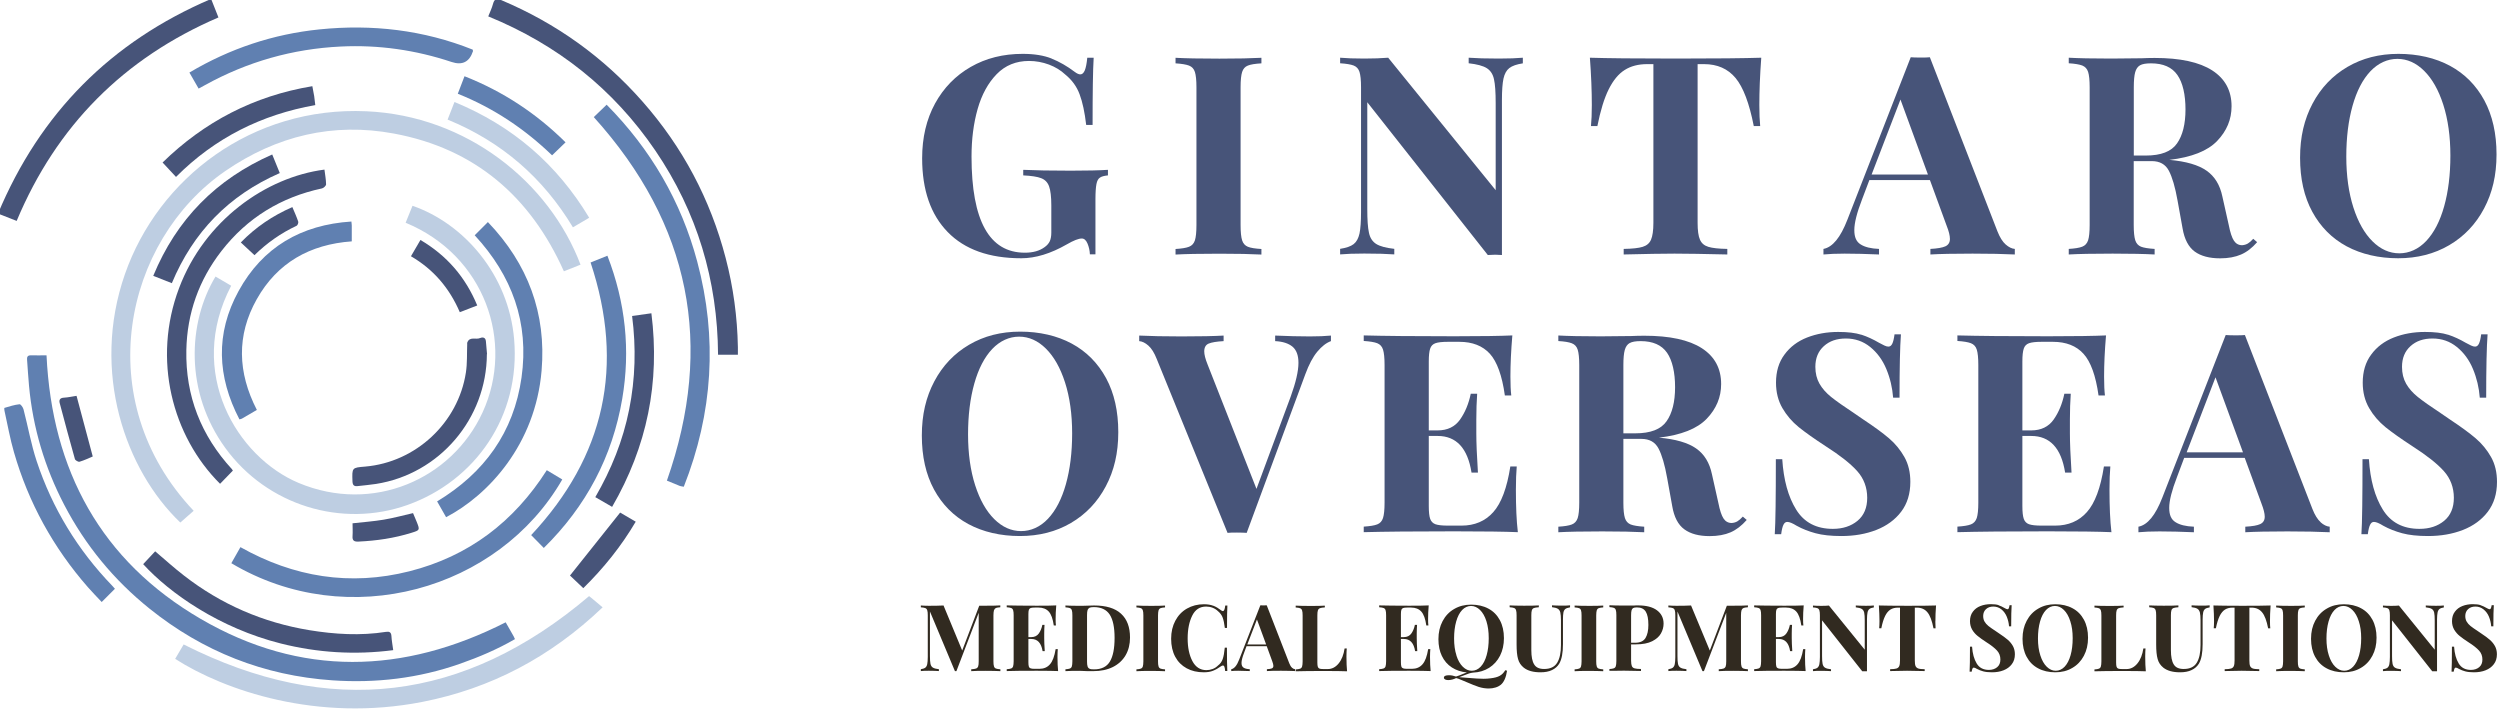 <?xml version="1.0" encoding="UTF-8"?>
<svg xmlns="http://www.w3.org/2000/svg" width="324" height="92" viewBox="0 0 324 92" fill="none">
  <g clip-path="url(#clip0_74_97)">
    <mask id="mask0_74_97" style="mask-type:luminance" maskUnits="userSpaceOnUse" x="-25" y="-24" width="372" height="139">
      <path d="M346.46 -24H-25V114.67H346.46V-24Z" fill="white"></path>
    </mask>
    <g mask="url(#mask0_74_97)">
      <path d="M136.28 7.59C137.3 8 138.3 8.57 139.29 9.32C139.58 9.54 139.82 9.64 140.01 9.64C140.25 9.64 140.44 9.47 140.59 9.12C140.73 8.77 140.84 8.23 140.91 7.48H141.74C141.64 9.11 141.6 12.02 141.6 16.19H140.77C140.58 14.56 140.3 13.24 139.92 12.23C139.55 11.22 138.93 10.37 138.07 9.67C137.49 9.12 136.79 8.69 135.95 8.37C135.11 8.06 134.25 7.9 133.36 7.9C131.68 7.9 130.28 8.47 129.17 9.61C128.06 10.75 127.23 12.26 126.7 14.13C126.17 16 125.91 18.05 125.91 20.29C125.91 28.59 128.21 32.75 132.82 32.75C133.88 32.75 134.73 32.51 135.38 32.03C135.69 31.81 135.91 31.56 136.05 31.27C136.18 30.98 136.25 30.61 136.25 30.15V26.62C136.25 25.49 136.15 24.67 135.96 24.15C135.77 23.63 135.43 23.28 134.93 23.09C134.44 22.9 133.66 22.78 132.61 22.73V22.01C134.1 22.08 136.15 22.12 138.77 22.12C140.91 22.12 142.51 22.08 143.59 22.01V22.73C143.11 22.78 142.76 22.87 142.55 23.02C142.33 23.16 142.18 23.44 142.1 23.85C142.02 24.26 141.97 24.92 141.97 25.83V32.96H141.25C141.23 32.46 141.12 31.99 140.94 31.56C140.76 31.13 140.51 30.91 140.2 30.91C139.79 30.91 139.14 31.16 138.26 31.67C136.17 32.87 134.2 33.47 132.36 33.47C128.21 33.47 125.03 32.34 122.82 30.07C120.61 27.8 119.51 24.62 119.51 20.51C119.51 17.82 120.07 15.46 121.18 13.42C122.3 11.38 123.84 9.8 125.81 8.67C127.78 7.54 130.02 6.98 132.54 6.98C134.03 6.98 135.28 7.18 136.3 7.59" fill="#475479"></path>
      <path d="M163.48 8.21C162.66 8.26 162.08 8.35 161.72 8.5C161.36 8.64 161.11 8.92 160.98 9.33C160.85 9.74 160.78 10.4 160.78 11.31V29.17C160.78 30.08 160.85 30.74 160.98 31.15C161.11 31.56 161.36 31.83 161.72 31.98C162.08 32.13 162.67 32.22 163.48 32.27V32.99C162.18 32.92 160.37 32.88 158.04 32.88C155.47 32.88 153.58 32.92 152.35 32.99V32.27C153.14 32.22 153.72 32.13 154.1 31.98C154.48 31.83 154.72 31.56 154.86 31.15C154.99 30.74 155.06 30.08 155.06 29.17V11.31C155.06 10.4 154.99 9.74 154.86 9.33C154.73 8.92 154.48 8.65 154.1 8.5C153.73 8.36 153.15 8.26 152.35 8.21V7.49C153.58 7.56 155.47 7.6 158.04 7.6C160.37 7.6 162.18 7.56 163.48 7.49V8.21Z" fill="#475479"></path>
      <path d="M197.36 8.21C196.57 8.33 195.99 8.53 195.61 8.82C195.24 9.11 194.99 9.56 194.85 10.19C194.72 10.81 194.65 11.74 194.65 12.96V33.05L193.79 33.01L192.82 33.05L177.2 13.25V27.07C177.2 28.49 177.27 29.52 177.42 30.18C177.56 30.84 177.88 31.32 178.36 31.62C178.84 31.92 179.62 32.13 180.7 32.25V32.97C179.76 32.9 178.47 32.86 176.81 32.86C175.49 32.86 174.45 32.9 173.68 32.97V32.25C174.47 32.13 175.05 31.93 175.43 31.64C175.8 31.35 176.05 30.9 176.19 30.27C176.32 29.65 176.39 28.72 176.39 27.5V11.3C176.39 10.39 176.32 9.73 176.19 9.32C176.06 8.91 175.81 8.64 175.43 8.49C175.06 8.35 174.48 8.25 173.68 8.2V7.48C174.45 7.55 175.49 7.59 176.81 7.59C178.01 7.59 179.04 7.55 179.91 7.48L193.84 24.65V13.38C193.84 11.96 193.77 10.93 193.62 10.27C193.48 9.61 193.16 9.13 192.68 8.83C192.2 8.53 191.42 8.32 190.34 8.2V7.48C191.28 7.55 192.57 7.59 194.23 7.59C195.57 7.59 196.62 7.55 197.36 7.48V8.2V8.21Z" fill="#475479"></path>
      <path d="M228.01 13.6C228.01 14.73 228.05 15.64 228.12 16.34H227.29C226.71 13.39 225.93 11.31 224.93 10.11C223.93 8.91 222.57 8.31 220.84 8.31H220.01V28.87C220.01 29.88 220.11 30.61 220.32 31.07C220.52 31.53 220.88 31.83 221.4 31.99C221.91 32.15 222.74 32.24 223.86 32.26V32.98C220.84 32.91 218.56 32.87 217.02 32.87C215.48 32.87 213.31 32.91 210.43 32.98V32.26C211.56 32.24 212.38 32.15 212.89 31.99C213.41 31.83 213.77 31.53 213.97 31.07C214.17 30.61 214.28 29.88 214.28 28.87V8.31H213.49C212.34 8.31 211.36 8.56 210.56 9.07C209.76 9.57 209.07 10.41 208.49 11.57C207.91 12.73 207.42 14.32 207.02 16.34H206.19C206.26 15.65 206.3 14.73 206.3 13.6C206.3 11.8 206.22 9.76 206.05 7.48C208.23 7.55 211.94 7.59 217.17 7.59C222.4 7.59 226.1 7.55 228.26 7.48C228.09 9.76 228.01 11.8 228.01 13.6Z" fill="#475479"></path>
      <path d="M259.93 31.68C260.34 32.04 260.73 32.23 261.12 32.26V32.98C259.68 32.91 257.86 32.87 255.65 32.87C253.2 32.87 251.38 32.91 250.18 32.98V32.26C251.09 32.21 251.74 32.1 252.13 31.92C252.51 31.74 252.71 31.42 252.71 30.97C252.71 30.54 252.57 29.96 252.28 29.24L250.12 23.34H242.27L241.33 25.82C240.66 27.55 240.32 28.88 240.32 29.82C240.32 30.76 240.59 31.33 241.13 31.67C241.67 32.02 242.47 32.22 243.52 32.26V32.98C241.89 32.91 240.4 32.87 239.06 32.87C237.96 32.87 237.05 32.91 236.32 32.98V32.26C237.5 32.04 238.53 30.78 239.42 28.48L247.63 7.42C247.89 7.44 248.31 7.46 248.89 7.46C249.47 7.46 249.87 7.45 250.11 7.42L258.86 29.96C259.17 30.75 259.53 31.33 259.94 31.69M249.86 22.62L246.3 12.9L242.56 22.62H249.87H249.86Z" fill="#475479"></path>
      <path d="M292.52 31.39C291.87 32.13 291.18 32.67 290.43 32.99C289.69 33.31 288.79 33.48 287.73 33.48C286.34 33.48 285.24 33.19 284.43 32.6C283.63 32.01 283.1 31.01 282.86 29.59L282.21 25.99C281.9 24.24 281.52 22.95 281.08 22.12C280.64 21.29 279.9 20.88 278.87 20.88H276.53V29.16C276.53 30.07 276.6 30.73 276.73 31.14C276.86 31.55 277.11 31.82 277.47 31.97C277.83 32.11 278.42 32.21 279.24 32.26V32.98C277.94 32.91 276.13 32.87 273.8 32.87C271.23 32.87 269.34 32.91 268.11 32.98V32.26C268.9 32.21 269.48 32.12 269.86 31.97C270.23 31.83 270.48 31.55 270.62 31.14C270.75 30.73 270.82 30.07 270.82 29.16V11.3C270.82 10.39 270.75 9.73 270.62 9.32C270.49 8.91 270.23 8.64 269.86 8.49C269.49 8.35 268.91 8.25 268.11 8.2V7.48C269.33 7.55 271.16 7.59 273.58 7.59L277.58 7.55C278.06 7.53 278.61 7.51 279.24 7.51C282.55 7.51 285.04 8.05 286.71 9.13C288.38 10.21 289.21 11.76 289.21 13.77C289.21 15.48 288.59 16.97 287.34 18.27C286.09 19.57 284.03 20.38 281.15 20.72C283.31 20.91 284.92 21.38 285.97 22.12C287.03 22.86 287.71 23.98 288.02 25.47L288.85 29.18C289.04 30.14 289.26 30.81 289.52 31.2C289.77 31.58 290.13 31.78 290.58 31.78C290.87 31.76 291.11 31.68 291.32 31.56C291.52 31.44 291.76 31.24 292.02 30.95L292.52 31.38V31.39ZM277.35 8.46C277.05 8.63 276.84 8.93 276.72 9.36C276.6 9.79 276.54 10.44 276.54 11.3V20.16H278.09C280.06 20.16 281.41 19.64 282.14 18.59C282.87 17.55 283.24 16.08 283.24 14.18C283.24 12.28 282.89 10.72 282.19 9.72C281.49 8.71 280.35 8.21 278.77 8.21C278.12 8.21 277.65 8.29 277.35 8.46Z" fill="#475479"></path>
      <path d="M317.52 8.53C319.43 9.56 320.91 11.06 321.97 13.01C323.02 14.97 323.55 17.3 323.55 20.01C323.55 22.72 323.01 24.99 321.93 27.03C320.85 29.07 319.34 30.65 317.41 31.78C315.48 32.91 313.27 33.47 310.8 33.47C308.33 33.47 306.03 32.95 304.12 31.92C302.21 30.89 300.73 29.39 299.67 27.44C298.61 25.49 298.09 23.15 298.09 20.44C298.09 17.73 298.63 15.46 299.71 13.42C300.79 11.38 302.3 9.8 304.23 8.67C306.16 7.54 308.36 6.98 310.84 6.98C313.32 6.98 315.61 7.5 317.52 8.53ZM307.21 9.23C306.2 10.3 305.43 11.79 304.89 13.71C304.35 15.63 304.08 17.83 304.08 20.3C304.08 22.77 304.39 24.99 305 26.89C305.61 28.79 306.44 30.25 307.48 31.28C308.52 32.31 309.68 32.83 310.95 32.83C312.22 32.83 313.43 32.3 314.44 31.23C315.45 30.16 316.22 28.67 316.76 26.75C317.3 24.83 317.57 22.63 317.57 20.16C317.57 17.69 317.26 15.47 316.65 13.57C316.04 11.67 315.21 10.21 314.17 9.18C313.13 8.15 311.97 7.63 310.7 7.63C309.43 7.63 308.22 8.17 307.21 9.23Z" fill="#475479"></path>
      <path d="M138.9 44.53C140.81 45.56 142.29 47.06 143.35 49.01C144.41 50.97 144.93 53.3 144.93 56.01C144.93 58.72 144.39 60.99 143.31 63.03C142.23 65.07 140.72 66.65 138.79 67.78C136.86 68.91 134.66 69.47 132.18 69.47C129.7 69.47 127.41 68.95 125.5 67.92C123.59 66.89 122.11 65.39 121.05 63.44C119.99 61.48 119.47 59.15 119.47 56.44C119.47 53.73 120.01 51.46 121.09 49.42C122.17 47.38 123.68 45.8 125.61 44.67C127.54 43.54 129.74 42.98 132.22 42.98C134.7 42.98 136.99 43.5 138.9 44.53ZM128.59 45.23C127.58 46.3 126.81 47.79 126.27 49.71C125.73 51.63 125.46 53.83 125.46 56.3C125.46 58.77 125.77 60.99 126.38 62.89C126.99 64.79 127.82 66.25 128.86 67.28C129.9 68.31 131.06 68.83 132.33 68.83C133.6 68.83 134.81 68.3 135.82 67.23C136.83 66.16 137.6 64.67 138.14 62.75C138.68 60.83 138.95 58.63 138.95 56.16C138.95 53.69 138.64 51.47 138.03 49.57C137.42 47.67 136.59 46.21 135.55 45.18C134.51 44.15 133.35 43.63 132.08 43.63C130.81 43.63 129.6 44.17 128.59 45.23Z" fill="#475479"></path>
      <path d="M172.49 43.49V44.21C171.89 44.43 171.3 44.88 170.72 45.58C170.14 46.28 169.63 47.25 169.17 48.5L161.57 69.06C161.31 69.04 160.89 69.02 160.31 69.02C159.73 69.02 159.35 69.03 159.09 69.06L149.91 46.52C149.6 45.73 149.24 45.15 148.83 44.79C148.42 44.43 148.03 44.24 147.64 44.21V43.49C149.08 43.56 150.9 43.6 153.11 43.6C155.58 43.6 157.41 43.56 158.58 43.49V44.21C157.67 44.26 157.02 44.37 156.64 44.53C156.26 44.69 156.07 45.03 156.07 45.54C156.07 45.95 156.21 46.51 156.5 47.23L162.84 63.36L167.27 51.41C167.94 49.56 168.28 48.1 168.28 47.02C168.28 46.06 168.02 45.36 167.51 44.93C166.99 44.5 166.24 44.26 165.26 44.21V43.49C166.89 43.56 168.39 43.6 169.76 43.6C170.86 43.6 171.77 43.56 172.5 43.49" fill="#475479"></path>
      <path d="M196.72 68.97C195.09 68.9 192.34 68.86 188.48 68.86C183.25 68.86 179.34 68.9 176.74 68.97V68.25C177.53 68.2 178.11 68.11 178.49 67.96C178.86 67.82 179.11 67.54 179.24 67.13C179.37 66.72 179.44 66.06 179.44 65.15V47.29C179.44 46.38 179.37 45.72 179.24 45.31C179.11 44.9 178.86 44.63 178.49 44.48C178.12 44.34 177.54 44.24 176.74 44.19V43.47C179.33 43.54 183.24 43.58 188.48 43.58C192.01 43.58 194.52 43.54 196 43.47C195.83 45.46 195.75 47.24 195.75 48.8C195.75 49.86 195.79 50.67 195.86 51.25H195.03C194.67 48.68 194.02 46.88 193.09 45.85C192.15 44.82 190.83 44.3 189.13 44.3H187.65C186.91 44.3 186.37 44.36 186.03 44.48C185.69 44.6 185.46 44.84 185.35 45.18C185.23 45.53 185.17 46.09 185.17 46.85V55.78H186.32C187.59 55.78 188.56 55.31 189.22 54.38C189.88 53.44 190.34 52.33 190.61 51.03H191.44C191.37 52.04 191.33 53.17 191.33 54.41V56.14C191.33 57.36 191.4 59.07 191.54 61.25H190.71C190.21 58.08 188.74 56.5 186.32 56.5H185.17V65.57C185.17 66.34 185.23 66.9 185.35 67.24C185.47 67.58 185.7 67.82 186.03 67.94C186.37 68.06 186.91 68.12 187.65 68.12H189.41C191.11 68.12 192.49 67.54 193.53 66.37C194.57 65.21 195.31 63.23 195.74 60.45H196.57C196.5 61.24 196.46 62.25 196.46 63.47C196.46 65.68 196.54 67.5 196.71 68.94" fill="#475479"></path>
      <path d="M226.37 67.39C225.72 68.13 225.02 68.67 224.28 68.99C223.54 69.31 222.63 69.48 221.58 69.48C220.19 69.48 219.09 69.19 218.29 68.6C217.48 68.01 216.96 67.01 216.72 65.59L216.07 61.99C215.76 60.24 215.38 58.95 214.94 58.12C214.5 57.29 213.76 56.88 212.73 56.88H210.39V65.16C210.39 66.07 210.46 66.73 210.59 67.14C210.72 67.55 210.97 67.82 211.33 67.97C211.69 68.11 212.28 68.21 213.09 68.26V68.98C211.79 68.91 209.98 68.87 207.65 68.87C205.08 68.87 203.19 68.91 201.96 68.98V68.26C202.75 68.21 203.33 68.12 203.71 67.97C204.08 67.83 204.33 67.55 204.47 67.14C204.6 66.73 204.67 66.07 204.67 65.16V47.3C204.67 46.39 204.6 45.73 204.47 45.32C204.34 44.91 204.09 44.64 203.71 44.49C203.33 44.34 202.76 44.25 201.96 44.2V43.48C203.18 43.55 205.01 43.59 207.43 43.59L211.43 43.55C211.91 43.53 212.46 43.51 213.09 43.51C216.4 43.51 218.89 44.05 220.56 45.13C222.23 46.21 223.06 47.76 223.06 49.77C223.06 51.47 222.44 52.97 221.19 54.27C219.94 55.57 217.88 56.38 215 56.72C217.16 56.91 218.77 57.38 219.82 58.12C220.88 58.86 221.56 59.98 221.87 61.47L222.7 65.18C222.89 66.14 223.11 66.81 223.37 67.2C223.62 67.58 223.97 67.78 224.43 67.78C224.72 67.76 224.97 67.68 225.17 67.56C225.37 67.44 225.61 67.24 225.87 66.95L226.37 67.38V67.39ZM211.2 44.46C210.9 44.63 210.69 44.93 210.57 45.36C210.45 45.79 210.39 46.44 210.39 47.3V56.16H211.94C213.91 56.16 215.26 55.64 215.99 54.59C216.72 53.55 217.09 52.08 217.09 50.18C217.09 48.28 216.74 46.72 216.05 45.72C215.35 44.71 214.21 44.21 212.63 44.21C211.98 44.21 211.51 44.29 211.21 44.46" fill="#475479"></path>
      <path d="M241.25 43.38C241.99 43.62 242.75 43.97 243.52 44.42C243.78 44.56 244.02 44.68 244.22 44.78C244.42 44.88 244.6 44.92 244.74 44.92C244.96 44.92 245.12 44.79 245.24 44.54C245.36 44.29 245.46 43.89 245.53 43.33H246.36C246.24 44.94 246.18 47.68 246.18 51.54H245.35C245.25 50.24 244.96 49.01 244.47 47.83C243.98 46.65 243.28 45.7 242.38 44.97C241.48 44.24 240.43 43.87 239.23 43.87C238.03 43.87 237.1 44.2 236.37 44.86C235.64 45.52 235.27 46.41 235.27 47.54C235.27 48.38 235.45 49.11 235.81 49.74C236.17 50.36 236.67 50.93 237.32 51.45C237.97 51.97 238.96 52.67 240.31 53.56L241.46 54.35C242.88 55.29 243.99 56.1 244.81 56.8C245.63 57.5 246.29 58.31 246.81 59.23C247.33 60.15 247.58 61.23 247.58 62.45C247.58 63.99 247.18 65.28 246.39 66.32C245.6 67.36 244.52 68.15 243.17 68.68C241.81 69.21 240.31 69.47 238.65 69.47C237.3 69.47 236.19 69.35 235.3 69.11C234.41 68.87 233.59 68.55 232.85 68.14C232.32 67.81 231.91 67.64 231.63 67.64C231.41 67.64 231.25 67.77 231.13 68.02C231.01 68.27 230.91 68.67 230.84 69.23H230.01C230.11 67.72 230.15 64.48 230.15 59.51H230.98C231.15 62.2 231.75 64.38 232.78 66.04C233.81 67.71 235.4 68.54 237.53 68.54C238.83 68.54 239.89 68.19 240.73 67.5C241.57 66.8 241.99 65.81 241.99 64.51C241.99 63.21 241.56 62.01 240.69 61.05C239.83 60.09 238.46 59.01 236.58 57.81C235.14 56.87 233.99 56.06 233.12 55.36C232.26 54.66 231.55 53.84 231 52.89C230.45 51.94 230.17 50.84 230.17 49.6C230.17 48.16 230.53 46.94 231.27 45.95C232 44.95 232.98 44.22 234.2 43.74C235.43 43.26 236.77 43.02 238.23 43.02C239.48 43.02 240.47 43.14 241.22 43.38" fill="#475479"></path>
      <path d="M273.66 68.97C272.03 68.9 269.28 68.86 265.42 68.86C260.19 68.86 256.28 68.9 253.68 68.97V68.25C254.47 68.2 255.05 68.11 255.43 67.96C255.8 67.82 256.05 67.54 256.19 67.13C256.32 66.72 256.39 66.06 256.39 65.15V47.29C256.39 46.38 256.32 45.72 256.19 45.31C256.06 44.9 255.81 44.63 255.43 44.48C255.06 44.34 254.48 44.24 253.68 44.19V43.47C256.27 43.54 260.18 43.58 265.42 43.58C268.95 43.58 271.46 43.54 272.94 43.47C272.77 45.46 272.69 47.24 272.69 48.8C272.69 49.86 272.73 50.67 272.8 51.25H271.97C271.61 48.68 270.96 46.88 270.02 45.85C269.09 44.82 267.76 44.3 266.06 44.3H264.58C263.84 44.3 263.3 44.36 262.96 44.48C262.62 44.6 262.39 44.84 262.28 45.18C262.16 45.53 262.1 46.09 262.1 46.85V55.78H263.25C264.52 55.78 265.49 55.31 266.15 54.38C266.81 53.44 267.27 52.33 267.54 51.03H268.37C268.3 52.04 268.26 53.17 268.26 54.41V56.14C268.26 57.36 268.33 59.07 268.47 61.25H267.64C267.14 58.08 265.67 56.5 263.25 56.5H262.1V65.57C262.1 66.34 262.16 66.9 262.28 67.24C262.4 67.59 262.63 67.82 262.96 67.94C263.3 68.06 263.84 68.12 264.58 68.12H266.34C268.05 68.12 269.42 67.54 270.46 66.37C271.5 65.21 272.24 63.23 272.67 60.45H273.5C273.43 61.24 273.39 62.25 273.39 63.47C273.39 65.68 273.47 67.5 273.64 68.94" fill="#475479"></path>
      <path d="M300.74 67.68C301.15 68.04 301.54 68.23 301.93 68.26V68.98C300.49 68.91 298.67 68.87 296.46 68.87C294.01 68.87 292.19 68.91 290.99 68.98V68.26C291.9 68.21 292.55 68.1 292.93 67.92C293.31 67.74 293.51 67.42 293.51 66.97C293.51 66.54 293.36 65.96 293.08 65.24L290.92 59.34H283.07L282.14 61.82C281.47 63.55 281.13 64.88 281.13 65.82C281.13 66.76 281.4 67.33 281.94 67.67C282.48 68.02 283.28 68.22 284.33 68.26V68.98C282.7 68.91 281.21 68.87 279.87 68.87C278.77 68.87 277.86 68.91 277.14 68.98V68.26C278.32 68.04 279.35 66.78 280.24 64.48L288.45 43.42C288.71 43.44 289.13 43.46 289.71 43.46C290.29 43.46 290.7 43.45 290.94 43.42L299.69 65.96C300 66.75 300.36 67.33 300.77 67.69M290.69 58.62L287.13 48.9L283.39 58.62H290.7H290.69Z" fill="#475479"></path>
      <path d="M317.28 43.38C318.02 43.62 318.78 43.97 319.55 44.42C319.81 44.56 320.05 44.68 320.25 44.78C320.45 44.88 320.63 44.92 320.77 44.92C320.99 44.92 321.15 44.79 321.27 44.54C321.39 44.29 321.49 43.89 321.56 43.33H322.39C322.27 44.94 322.21 47.68 322.21 51.54H321.38C321.28 50.24 320.99 49.01 320.5 47.83C320.01 46.65 319.31 45.7 318.41 44.97C317.51 44.24 316.46 43.87 315.26 43.87C314.06 43.87 313.13 44.2 312.4 44.86C311.67 45.52 311.3 46.41 311.3 47.54C311.3 48.38 311.48 49.11 311.84 49.74C312.2 50.36 312.7 50.93 313.35 51.45C314 51.97 314.99 52.67 316.34 53.56L317.49 54.35C318.91 55.29 320.02 56.1 320.84 56.8C321.66 57.5 322.32 58.31 322.84 59.23C323.36 60.15 323.61 61.23 323.61 62.45C323.61 63.99 323.21 65.28 322.42 66.32C321.63 67.36 320.55 68.15 319.2 68.68C317.84 69.21 316.34 69.47 314.68 69.47C313.33 69.47 312.22 69.35 311.33 69.11C310.44 68.87 309.62 68.55 308.88 68.14C308.35 67.81 307.94 67.64 307.66 67.64C307.44 67.64 307.28 67.77 307.16 68.02C307.04 68.27 306.94 68.67 306.87 69.23H306.04C306.14 67.72 306.18 64.48 306.18 59.51H307.01C307.18 62.2 307.78 64.38 308.81 66.04C309.84 67.71 311.43 68.54 313.56 68.54C314.86 68.54 315.92 68.19 316.76 67.5C317.6 66.8 318.02 65.81 318.02 64.51C318.02 63.21 317.59 62.01 316.72 61.05C315.86 60.09 314.49 59.01 312.62 57.81C311.18 56.87 310.03 56.06 309.16 55.36C308.3 54.66 307.59 53.84 307.04 52.89C306.49 51.94 306.21 50.84 306.21 49.6C306.21 48.16 306.57 46.94 307.31 45.95C308.04 44.95 309.02 44.22 310.24 43.74C311.46 43.26 312.81 43.02 314.27 43.02C315.52 43.02 316.51 43.14 317.26 43.38" fill="#475479"></path>
      <path d="M129.07 78.81C128.95 78.86 128.87 78.95 128.82 79.09C128.78 79.23 128.75 79.45 128.75 79.75V85.7C128.75 86 128.77 86.22 128.82 86.36C128.86 86.5 128.95 86.59 129.07 86.64C129.19 86.69 129.39 86.72 129.65 86.74V86.98C129.21 86.96 128.58 86.94 127.77 86.94C126.91 86.94 126.28 86.95 125.87 86.98V86.74C126.16 86.72 126.37 86.69 126.5 86.64C126.63 86.59 126.72 86.5 126.77 86.36C126.82 86.22 126.84 86 126.84 85.7V79.42L123.95 86.98H123.76L120.52 79.25V85C120.52 85.47 120.54 85.82 120.59 86.04C120.64 86.26 120.74 86.42 120.9 86.52C121.06 86.62 121.32 86.69 121.68 86.73V86.97C121.37 86.95 120.94 86.93 120.38 86.93C119.94 86.93 119.59 86.94 119.34 86.97V86.73C119.6 86.69 119.8 86.62 119.92 86.53C120.04 86.43 120.13 86.28 120.17 86.07C120.21 85.86 120.24 85.55 120.24 85.15V79.75C120.24 79.45 120.22 79.23 120.17 79.09C120.13 78.95 120.04 78.86 119.92 78.81C119.8 78.76 119.6 78.73 119.34 78.71V78.47C119.6 78.49 119.94 78.51 120.38 78.51C121.12 78.51 121.75 78.5 122.28 78.47L124.7 84.31L126.91 78.5H127.76C128.58 78.5 129.2 78.49 129.64 78.46V78.7C129.37 78.72 129.17 78.75 129.05 78.8" fill="#312A20"></path>
      <path d="M137.13 86.97C136.59 86.95 135.67 86.93 134.38 86.93C132.64 86.93 131.33 86.94 130.47 86.97V86.73C130.73 86.71 130.93 86.68 131.05 86.63C131.17 86.58 131.26 86.49 131.3 86.35C131.34 86.21 131.37 85.99 131.37 85.69V79.74C131.37 79.44 131.35 79.22 131.3 79.08C131.26 78.94 131.17 78.85 131.05 78.8C130.93 78.75 130.73 78.72 130.47 78.7V78.46C131.33 78.48 132.64 78.5 134.38 78.5C135.56 78.5 136.39 78.49 136.89 78.46C136.83 79.12 136.81 79.72 136.81 80.24C136.81 80.59 136.82 80.86 136.85 81.06H136.57C136.45 80.2 136.23 79.6 135.92 79.26C135.61 78.92 135.17 78.74 134.6 78.74H134.11C133.86 78.74 133.68 78.76 133.57 78.8C133.46 78.84 133.38 78.92 133.34 79.03C133.3 79.15 133.28 79.33 133.28 79.59V82.57H133.66C134.08 82.57 134.41 82.41 134.63 82.1C134.85 81.79 135 81.42 135.09 80.98H135.37C135.35 81.32 135.33 81.69 135.33 82.11V82.69C135.33 83.1 135.35 83.67 135.4 84.39H135.12C134.95 83.33 134.46 82.81 133.66 82.81H133.28V85.83C133.28 86.09 133.3 86.27 133.34 86.39C133.38 86.51 133.46 86.58 133.57 86.62C133.68 86.66 133.86 86.68 134.11 86.68H134.7C135.27 86.68 135.73 86.49 136.07 86.1C136.42 85.71 136.66 85.05 136.81 84.13H137.09C137.07 84.39 137.05 84.73 137.05 85.14C137.05 85.88 137.08 86.48 137.13 86.96" fill="#312A20"></path>
      <path d="M145.29 79.54C146.07 80.25 146.45 81.28 146.45 82.63C146.45 83.5 146.26 84.26 145.88 84.92C145.5 85.57 144.95 86.08 144.24 86.44C143.52 86.8 142.67 86.98 141.68 86.98H140.94C140.48 86.95 140.14 86.94 139.93 86.94C139.11 86.94 138.49 86.95 138.08 86.98V86.74C138.34 86.72 138.54 86.69 138.66 86.64C138.78 86.59 138.87 86.5 138.91 86.36C138.95 86.22 138.98 86 138.98 85.7V79.75C138.98 79.45 138.96 79.23 138.91 79.09C138.87 78.95 138.78 78.86 138.66 78.81C138.54 78.76 138.34 78.73 138.08 78.71V78.47C138.42 78.49 138.9 78.51 139.53 78.51H140.38C141.04 78.48 141.5 78.47 141.78 78.47C143.34 78.47 144.51 78.82 145.28 79.53M141.21 78.77C141.09 78.83 141 78.93 140.95 79.07C140.9 79.21 140.88 79.43 140.88 79.72V85.72C140.88 86.01 140.9 86.22 140.95 86.37C141 86.52 141.08 86.61 141.21 86.67C141.33 86.73 141.52 86.75 141.78 86.75C142.75 86.75 143.44 86.41 143.84 85.74C144.25 85.06 144.45 84.04 144.45 82.67C144.45 81.3 144.24 80.3 143.82 79.65C143.4 79.01 142.71 78.68 141.76 78.68C141.51 78.68 141.33 78.71 141.2 78.76" fill="#312A20"></path>
      <path d="M150.99 78.72C150.72 78.74 150.52 78.77 150.4 78.82C150.28 78.87 150.2 78.96 150.15 79.1C150.11 79.24 150.08 79.46 150.08 79.76V85.71C150.08 86.01 150.1 86.23 150.15 86.37C150.19 86.51 150.28 86.6 150.4 86.65C150.52 86.7 150.72 86.73 150.99 86.75V86.99C150.56 86.97 149.95 86.95 149.18 86.95C148.32 86.95 147.69 86.96 147.28 86.99V86.75C147.54 86.73 147.74 86.7 147.86 86.65C147.98 86.6 148.07 86.51 148.11 86.37C148.15 86.23 148.18 86.01 148.18 85.71V79.76C148.18 79.46 148.16 79.24 148.11 79.1C148.06 78.96 147.98 78.87 147.86 78.82C147.74 78.77 147.54 78.74 147.28 78.72V78.48C147.69 78.5 148.32 78.52 149.18 78.52C149.96 78.52 150.56 78.51 150.99 78.48V78.72Z" fill="#312A20"></path>
      <path d="M157.27 78.51C157.61 78.65 157.93 78.84 158.25 79.09C158.34 79.16 158.41 79.2 158.48 79.2C158.64 79.2 158.74 78.96 158.79 78.48H159.07C159.04 79.02 159.02 79.99 159.02 81.38H158.74C158.67 80.79 158.57 80.34 158.45 80.02C158.33 79.71 158.13 79.44 157.84 79.2C157.64 79.01 157.41 78.86 157.14 78.76C156.88 78.66 156.6 78.61 156.31 78.61C155.5 78.61 154.9 79 154.51 79.79C154.12 80.58 153.92 81.56 153.92 82.74C153.92 83.92 154.12 84.88 154.53 85.67C154.94 86.45 155.55 86.85 156.35 86.85C156.62 86.85 156.89 86.8 157.16 86.7C157.43 86.6 157.65 86.45 157.84 86.26C158.14 86.04 158.34 85.76 158.46 85.42C158.58 85.08 158.67 84.59 158.73 83.94H159.01C159.01 85.39 159.03 86.4 159.06 86.96H158.78C158.76 86.7 158.72 86.52 158.68 86.41C158.64 86.3 158.57 86.25 158.49 86.25C158.43 86.25 158.34 86.28 158.24 86.35C157.88 86.61 157.54 86.8 157.21 86.93C156.88 87.06 156.49 87.13 156.02 87.13C155.17 87.13 154.43 86.96 153.79 86.61C153.15 86.26 152.66 85.77 152.31 85.12C151.96 84.47 151.78 83.69 151.78 82.79C151.78 81.89 151.96 81.13 152.32 80.45C152.68 79.77 153.18 79.24 153.83 78.87C154.48 78.5 155.21 78.31 156.03 78.31C156.51 78.31 156.92 78.38 157.25 78.51" fill="#312A20"></path>
      <path d="M167.44 86.54C167.58 86.66 167.71 86.72 167.84 86.73V86.97C167.36 86.95 166.75 86.93 166.02 86.93C165.2 86.93 164.59 86.94 164.19 86.97V86.73C164.49 86.71 164.71 86.68 164.84 86.62C164.97 86.56 165.03 86.45 165.03 86.3C165.03 86.16 164.98 85.96 164.89 85.72L164.17 83.75H161.55L161.24 84.58C161.02 85.16 160.9 85.6 160.9 85.91C160.9 86.22 160.99 86.41 161.17 86.53C161.35 86.65 161.62 86.71 161.97 86.73V86.97C161.43 86.95 160.93 86.93 160.48 86.93C160.11 86.93 159.81 86.94 159.57 86.97V86.73C159.96 86.66 160.31 86.24 160.6 85.47L163.34 78.45C163.43 78.45 163.57 78.46 163.76 78.46C163.95 78.46 164.09 78.46 164.17 78.45L167.09 85.96C167.19 86.22 167.31 86.42 167.45 86.54M164.09 83.52L162.9 80.28L161.65 83.52H164.09Z" fill="#312A20"></path>
      <path d="M171.7 78.72C171.41 78.74 171.2 78.77 171.07 78.82C170.94 78.87 170.85 78.96 170.8 79.1C170.75 79.24 170.73 79.46 170.73 79.76V85.86C170.73 86.12 170.75 86.3 170.79 86.42C170.83 86.54 170.9 86.61 171 86.65C171.1 86.69 171.26 86.71 171.49 86.71H172.08C172.62 86.71 173.09 86.47 173.49 85.98C173.89 85.49 174.14 84.84 174.26 84.04H174.54C174.52 84.31 174.5 84.66 174.5 85.1C174.5 85.87 174.53 86.5 174.58 87C174.04 86.98 173.12 86.96 171.83 86.96C170.09 86.96 168.78 86.97 167.92 87V86.76C168.18 86.74 168.38 86.71 168.5 86.66C168.62 86.61 168.71 86.52 168.75 86.38C168.79 86.24 168.82 86.02 168.82 85.72V79.77C168.82 79.47 168.8 79.25 168.75 79.11C168.71 78.97 168.62 78.88 168.5 78.83C168.38 78.78 168.18 78.75 167.92 78.73V78.49C168.33 78.51 168.96 78.53 169.82 78.53C170.68 78.53 171.26 78.52 171.7 78.49V78.73V78.72Z" fill="#312A20"></path>
      <path d="M185.4 86.97C184.86 86.95 183.94 86.93 182.65 86.93C180.91 86.93 179.6 86.94 178.74 86.97V86.73C179 86.71 179.2 86.68 179.32 86.63C179.44 86.58 179.53 86.49 179.57 86.35C179.61 86.21 179.64 85.99 179.64 85.69V79.74C179.64 79.44 179.62 79.22 179.57 79.08C179.53 78.94 179.44 78.85 179.32 78.8C179.2 78.75 179 78.72 178.74 78.7V78.46C179.6 78.48 180.91 78.5 182.65 78.5C183.83 78.5 184.66 78.49 185.16 78.46C185.1 79.12 185.08 79.72 185.08 80.24C185.08 80.59 185.09 80.86 185.12 81.06H184.85C184.73 80.2 184.51 79.6 184.2 79.26C183.89 78.92 183.45 78.74 182.88 78.74H182.39C182.14 78.74 181.96 78.76 181.85 78.8C181.74 78.84 181.66 78.92 181.62 79.03C181.58 79.15 181.56 79.33 181.56 79.59V82.57H181.94C182.36 82.57 182.69 82.41 182.91 82.1C183.13 81.79 183.28 81.42 183.37 80.98H183.65C183.63 81.32 183.61 81.69 183.61 82.11V82.69C183.61 83.1 183.63 83.67 183.68 84.39H183.4C183.23 83.33 182.74 82.81 181.94 82.81H181.56V85.83C181.56 86.09 181.58 86.27 181.62 86.39C181.66 86.51 181.74 86.58 181.85 86.62C181.96 86.66 182.14 86.68 182.39 86.68H182.98C183.55 86.68 184.01 86.49 184.35 86.1C184.7 85.71 184.94 85.05 185.09 84.13H185.37C185.35 84.39 185.33 84.73 185.33 85.14C185.33 85.88 185.36 86.48 185.41 86.96" fill="#312A20"></path>
      <path d="M195.32 86.89C195.19 87.79 194.91 88.42 194.49 88.76C194.31 88.9 194.09 89.02 193.82 89.1C193.55 89.18 193.26 89.23 192.94 89.23C192.51 89.23 192.08 89.16 191.66 89.03C191.24 88.89 190.72 88.69 190.11 88.42C189.96 88.36 189.79 88.29 189.61 88.21C189.43 88.13 189.23 88.05 189 87.96L188.71 87.88C188.56 87.96 188.39 88.02 188.21 88.07C188.03 88.11 187.86 88.14 187.7 88.14C187.53 88.14 187.4 88.11 187.29 88.06C187.19 88.01 187.13 87.93 187.13 87.83C187.13 87.61 187.35 87.51 187.79 87.51C188.08 87.51 188.39 87.57 188.7 87.68C188.97 87.6 189.26 87.49 189.56 87.36C189.62 87.34 189.7 87.3 189.81 87.26C189.92 87.22 190.02 87.18 190.11 87.15C189.37 87.08 188.71 86.86 188.16 86.5C187.6 86.14 187.17 85.64 186.87 85.02C186.57 84.4 186.42 83.67 186.42 82.84C186.42 81.96 186.6 81.18 186.96 80.5C187.32 79.82 187.82 79.29 188.47 78.92C189.12 78.54 189.85 78.36 190.67 78.36C191.49 78.36 192.26 78.53 192.9 78.88C193.54 79.22 194.03 79.72 194.38 80.37C194.73 81.02 194.91 81.8 194.91 82.7C194.91 83.55 194.74 84.31 194.41 84.97C194.07 85.64 193.6 86.16 192.99 86.55C192.38 86.93 191.69 87.14 190.91 87.17C190.72 87.19 190.55 87.23 190.39 87.28C190.24 87.33 190.06 87.4 189.85 87.48C189.59 87.59 189.34 87.68 189.11 87.76L190.08 87.84C191.1 87.93 191.83 87.97 192.28 87.97C192.57 87.97 192.88 87.95 193.18 87.91C193.68 87.85 194.07 87.75 194.36 87.59C194.65 87.43 194.89 87.19 195.08 86.86L195.3 86.92L195.32 86.89ZM188.75 84.95C188.95 85.58 189.23 86.07 189.58 86.41C189.93 86.75 190.31 86.93 190.74 86.93C191.17 86.93 191.57 86.75 191.9 86.4C192.24 86.04 192.49 85.55 192.67 84.91C192.85 84.27 192.94 83.54 192.94 82.71C192.94 81.88 192.84 81.15 192.64 80.51C192.44 79.88 192.16 79.39 191.81 79.05C191.46 78.71 191.07 78.53 190.65 78.53C190.23 78.53 189.82 78.71 189.49 79.06C189.16 79.41 188.9 79.91 188.72 80.55C188.54 81.19 188.45 81.92 188.45 82.75C188.45 83.58 188.55 84.31 188.76 84.95" fill="#312A20"></path>
      <path d="M203.45 78.72C203.19 78.76 202.99 78.83 202.87 78.92C202.75 79.02 202.66 79.17 202.62 79.38C202.58 79.59 202.56 79.9 202.56 80.3V83.48C202.56 84.62 202.4 85.47 202.07 86.02C201.86 86.37 201.54 86.65 201.14 86.84C200.73 87.04 200.23 87.13 199.64 87.13C198.71 87.13 197.99 86.93 197.48 86.53C197.11 86.23 196.86 85.86 196.74 85.41C196.61 84.96 196.55 84.32 196.55 83.51V79.74C196.55 79.44 196.53 79.22 196.48 79.08C196.44 78.94 196.35 78.85 196.23 78.8C196.11 78.75 195.91 78.72 195.65 78.7V78.46C196.06 78.48 196.68 78.5 197.52 78.5C198.36 78.5 198.99 78.49 199.43 78.46V78.7C199.14 78.72 198.93 78.75 198.8 78.8C198.67 78.85 198.58 78.94 198.53 79.08C198.48 79.22 198.46 79.44 198.46 79.74V84.26C198.46 85.1 198.58 85.72 198.83 86.11C199.07 86.51 199.5 86.7 200.12 86.7C200.92 86.7 201.48 86.43 201.81 85.89C202.14 85.35 202.3 84.58 202.3 83.59V80.42C202.3 79.96 202.27 79.61 202.22 79.39C202.17 79.17 202.06 79 201.9 78.9C201.74 78.8 201.49 78.73 201.14 78.69V78.45C201.45 78.47 201.88 78.49 202.44 78.49C202.89 78.49 203.24 78.48 203.48 78.45V78.69L203.45 78.72Z" fill="#312A20"></path>
      <path d="M207.78 78.72C207.51 78.74 207.31 78.77 207.19 78.82C207.07 78.87 206.99 78.96 206.94 79.1C206.9 79.24 206.87 79.46 206.87 79.76V85.71C206.87 86.01 206.89 86.23 206.94 86.37C206.98 86.51 207.07 86.6 207.19 86.65C207.31 86.7 207.51 86.73 207.78 86.75V86.99C207.35 86.97 206.74 86.95 205.97 86.95C205.11 86.95 204.48 86.96 204.07 86.99V86.75C204.33 86.73 204.53 86.7 204.65 86.65C204.77 86.6 204.86 86.51 204.9 86.37C204.94 86.23 204.97 86.01 204.97 85.71V79.76C204.97 79.46 204.95 79.24 204.9 79.1C204.86 78.96 204.77 78.87 204.65 78.82C204.53 78.77 204.33 78.74 204.07 78.72V78.48C204.48 78.5 205.11 78.52 205.97 78.52C206.75 78.52 207.35 78.51 207.78 78.48V78.72Z" fill="#312A20"></path>
      <path d="M211.39 83.54V85.63C211.39 85.95 211.43 86.18 211.49 86.33C211.56 86.48 211.68 86.58 211.85 86.62C212.02 86.67 212.3 86.7 212.67 86.7V86.96C211.68 86.94 210.95 86.92 210.47 86.92C210.07 86.92 209.57 86.92 208.96 86.94H208.58V86.71C208.84 86.69 209.04 86.66 209.16 86.61C209.28 86.56 209.37 86.47 209.41 86.33C209.45 86.19 209.48 85.97 209.48 85.67V79.72C209.48 79.42 209.46 79.2 209.41 79.06C209.37 78.92 209.28 78.83 209.16 78.78C209.04 78.73 208.84 78.7 208.58 78.68V78.44C208.99 78.46 209.59 78.48 210.4 78.48H211.73C211.89 78.46 212.07 78.46 212.28 78.46C213.36 78.46 214.18 78.67 214.75 79.1C215.32 79.53 215.6 80.1 215.6 80.82C215.6 81.26 215.49 81.68 215.26 82.09C215.04 82.49 214.66 82.83 214.13 83.1C213.6 83.37 212.89 83.51 212.01 83.51H211.37L211.39 83.54ZM211.66 78.8C211.56 78.86 211.49 78.96 211.45 79.1C211.41 79.24 211.39 79.46 211.39 79.75V83.3H211.91C212.56 83.3 213.01 83.09 213.26 82.68C213.51 82.26 213.63 81.7 213.63 80.99C213.63 80.21 213.52 79.64 213.29 79.27C213.06 78.9 212.68 78.72 212.14 78.72C211.92 78.72 211.77 78.75 211.67 78.8" fill="#312A20"></path>
      <path d="M225.95 78.81C225.83 78.86 225.75 78.95 225.7 79.09C225.66 79.23 225.63 79.45 225.63 79.75V85.7C225.63 86 225.65 86.22 225.7 86.36C225.74 86.5 225.83 86.59 225.95 86.64C226.07 86.69 226.27 86.72 226.53 86.74V86.98C226.09 86.96 225.46 86.94 224.65 86.94C223.84 86.94 223.16 86.95 222.75 86.98V86.74C223.04 86.72 223.25 86.69 223.38 86.64C223.51 86.59 223.6 86.5 223.65 86.36C223.7 86.22 223.72 86 223.72 85.7V79.42L220.83 86.98H220.64L217.4 79.25V85C217.4 85.47 217.42 85.82 217.47 86.04C217.52 86.26 217.62 86.42 217.78 86.52C217.94 86.62 218.2 86.69 218.56 86.73V86.97C218.25 86.95 217.82 86.93 217.26 86.93C216.82 86.93 216.47 86.94 216.22 86.97V86.73C216.48 86.69 216.68 86.62 216.8 86.53C216.92 86.43 217.01 86.28 217.05 86.07C217.09 85.86 217.12 85.55 217.12 85.15V79.75C217.12 79.45 217.1 79.23 217.05 79.09C217.01 78.95 216.92 78.86 216.8 78.81C216.68 78.76 216.48 78.73 216.22 78.71V78.47C216.48 78.49 216.82 78.51 217.26 78.51C218 78.51 218.63 78.5 219.16 78.47L221.59 84.31L223.8 78.5H224.65C225.47 78.5 226.09 78.49 226.53 78.46V78.7C226.26 78.72 226.06 78.75 225.94 78.8" fill="#312A20"></path>
      <path d="M234 86.97C233.46 86.95 232.54 86.93 231.25 86.93C229.51 86.93 228.2 86.94 227.34 86.97V86.73C227.6 86.71 227.8 86.68 227.92 86.63C228.04 86.58 228.13 86.49 228.17 86.35C228.21 86.21 228.24 85.99 228.24 85.69V79.74C228.24 79.44 228.22 79.22 228.17 79.08C228.13 78.94 228.04 78.85 227.92 78.8C227.8 78.75 227.6 78.72 227.34 78.7V78.46C228.2 78.48 229.51 78.5 231.25 78.5C232.43 78.5 233.26 78.49 233.76 78.46C233.7 79.12 233.68 79.72 233.68 80.24C233.68 80.59 233.69 80.86 233.72 81.06H233.45C233.33 80.2 233.11 79.6 232.8 79.26C232.49 78.92 232.05 78.74 231.48 78.74H230.99C230.74 78.74 230.56 78.76 230.45 78.8C230.34 78.84 230.26 78.92 230.22 79.03C230.18 79.15 230.16 79.33 230.16 79.59V82.57H230.54C230.96 82.57 231.29 82.41 231.51 82.1C231.73 81.79 231.88 81.42 231.97 80.98H232.25C232.23 81.32 232.21 81.69 232.21 82.11V82.69C232.21 83.1 232.23 83.67 232.28 84.39H232C231.83 83.33 231.34 82.81 230.54 82.81H230.16V85.83C230.16 86.09 230.18 86.27 230.22 86.39C230.26 86.51 230.34 86.58 230.45 86.62C230.56 86.66 230.74 86.68 230.99 86.68H231.58C232.15 86.68 232.61 86.49 232.95 86.1C233.3 85.71 233.54 85.05 233.69 84.13H233.97C233.95 84.39 233.93 84.73 233.93 85.14C233.93 85.88 233.96 86.48 234.01 86.96" fill="#312A20"></path>
      <path d="M242.86 78.72C242.59 78.76 242.4 78.83 242.28 78.92C242.16 79.02 242.07 79.17 242.03 79.38C241.99 79.59 241.96 79.9 241.96 80.3V87H241.67H241.35L236.14 80.4V85.01C236.14 85.48 236.16 85.83 236.21 86.05C236.26 86.27 236.36 86.43 236.52 86.53C236.68 86.63 236.94 86.7 237.3 86.74V86.98C236.99 86.96 236.56 86.94 236 86.94C235.56 86.94 235.21 86.95 234.96 86.98V86.74C235.22 86.7 235.42 86.63 235.54 86.54C235.66 86.44 235.75 86.29 235.79 86.08C235.83 85.87 235.86 85.56 235.86 85.16V79.76C235.86 79.46 235.84 79.24 235.79 79.1C235.75 78.96 235.66 78.87 235.54 78.82C235.42 78.77 235.22 78.74 234.96 78.72V78.48C235.22 78.5 235.56 78.52 236 78.52C236.4 78.52 236.75 78.51 237.03 78.48L241.67 84.2V80.44C241.67 79.97 241.65 79.62 241.6 79.4C241.55 79.18 241.45 79.02 241.29 78.92C241.13 78.82 240.87 78.75 240.51 78.71V78.47C240.82 78.49 241.25 78.51 241.81 78.51C242.26 78.51 242.61 78.5 242.85 78.47V78.71L242.86 78.72Z" fill="#312A20"></path>
      <path d="M250.82 80.52C250.82 80.9 250.83 81.2 250.85 81.43H250.58C250.39 80.45 250.13 79.75 249.79 79.35C249.46 78.95 249 78.75 248.43 78.75H248.16V85.6C248.16 85.94 248.19 86.18 248.26 86.33C248.33 86.48 248.45 86.58 248.62 86.64C248.79 86.7 249.07 86.72 249.44 86.73V86.97C248.43 86.95 247.67 86.93 247.16 86.93C246.65 86.93 245.92 86.94 244.96 86.97V86.73C245.34 86.73 245.61 86.69 245.78 86.64C245.95 86.59 246.07 86.49 246.14 86.33C246.21 86.18 246.24 85.93 246.24 85.6V78.75H245.98C245.6 78.75 245.27 78.83 245 79C244.73 79.17 244.5 79.45 244.31 79.83C244.12 80.22 243.95 80.75 243.82 81.42H243.54C243.56 81.19 243.58 80.88 243.58 80.51C243.58 79.91 243.55 79.23 243.5 78.47C244.23 78.49 245.46 78.51 247.21 78.51C248.96 78.51 250.19 78.5 250.91 78.47C250.85 79.23 250.83 79.91 250.83 80.51" fill="#312A20"></path>
      <path d="M259.01 78.44C259.26 78.52 259.51 78.64 259.77 78.79C259.86 78.84 259.94 78.88 260 78.91C260.07 78.94 260.13 78.96 260.17 78.96C260.24 78.96 260.3 78.92 260.34 78.83C260.38 78.75 260.41 78.61 260.44 78.43H260.71C260.67 78.97 260.65 79.88 260.65 81.17H260.37C260.34 80.74 260.24 80.33 260.08 79.93C259.92 79.54 259.69 79.22 259.39 78.98C259.09 78.74 258.74 78.61 258.34 78.61C257.94 78.61 257.63 78.72 257.39 78.94C257.15 79.16 257.02 79.46 257.02 79.83C257.02 80.11 257.08 80.36 257.2 80.56C257.32 80.77 257.49 80.96 257.7 81.13C257.92 81.3 258.25 81.54 258.7 81.83L259.08 82.09C259.55 82.4 259.92 82.67 260.2 82.91C260.47 83.14 260.69 83.41 260.87 83.72C261.04 84.03 261.13 84.39 261.13 84.79C261.13 85.3 261 85.73 260.73 86.08C260.47 86.43 260.11 86.69 259.66 86.87C259.21 87.05 258.71 87.13 258.15 87.13C257.7 87.13 257.33 87.09 257.03 87.01C256.73 86.93 256.46 86.82 256.21 86.69C256.03 86.58 255.9 86.52 255.8 86.52C255.73 86.52 255.67 86.56 255.63 86.65C255.59 86.73 255.56 86.87 255.53 87.05H255.26C255.29 86.55 255.31 85.47 255.31 83.81H255.58C255.64 84.71 255.84 85.43 256.18 85.99C256.52 86.55 257.05 86.82 257.76 86.82C258.19 86.82 258.55 86.7 258.83 86.47C259.11 86.24 259.25 85.91 259.25 85.47C259.25 85.03 259.11 84.64 258.82 84.32C258.53 84 258.08 83.64 257.45 83.24C256.97 82.93 256.59 82.66 256.3 82.42C256.01 82.19 255.77 81.91 255.59 81.6C255.41 81.28 255.31 80.92 255.31 80.5C255.31 80.02 255.43 79.61 255.68 79.28C255.92 78.95 256.25 78.7 256.66 78.54C257.07 78.38 257.52 78.3 258.01 78.3C258.43 78.3 258.76 78.34 259.01 78.42" fill="#312A20"></path>
      <path d="M268.6 78.83C269.24 79.17 269.73 79.67 270.08 80.32C270.43 80.97 270.61 81.75 270.61 82.65C270.61 83.55 270.43 84.31 270.07 84.99C269.71 85.67 269.21 86.2 268.56 86.57C267.92 86.95 267.18 87.13 266.36 87.13C265.54 87.13 264.77 86.96 264.13 86.61C263.49 86.27 263 85.77 262.65 85.12C262.3 84.47 262.12 83.69 262.12 82.79C262.12 81.89 262.3 81.13 262.66 80.45C263.02 79.77 263.52 79.24 264.17 78.87C264.81 78.49 265.55 78.31 266.37 78.31C267.19 78.31 267.96 78.48 268.6 78.83ZM265.16 79.06C264.82 79.42 264.57 79.91 264.39 80.55C264.21 81.19 264.12 81.92 264.12 82.75C264.12 83.58 264.22 84.31 264.43 84.95C264.63 85.58 264.91 86.07 265.26 86.41C265.61 86.75 265.99 86.93 266.42 86.93C266.85 86.93 267.25 86.75 267.58 86.4C267.91 86.05 268.17 85.55 268.35 84.91C268.53 84.27 268.62 83.54 268.62 82.71C268.62 81.88 268.52 81.15 268.31 80.51C268.11 79.88 267.83 79.39 267.48 79.05C267.13 78.71 266.75 78.53 266.32 78.53C265.89 78.53 265.49 78.71 265.16 79.06Z" fill="#312A20"></path>
      <path d="M275.22 78.72C274.93 78.74 274.72 78.77 274.59 78.82C274.46 78.87 274.37 78.96 274.32 79.1C274.27 79.24 274.25 79.46 274.25 79.76V85.86C274.25 86.12 274.27 86.3 274.31 86.42C274.35 86.54 274.42 86.61 274.52 86.65C274.62 86.69 274.78 86.71 275.01 86.71H275.6C276.14 86.71 276.61 86.47 277.01 85.98C277.41 85.49 277.66 84.84 277.78 84.04H278.06C278.04 84.31 278.02 84.66 278.02 85.1C278.02 85.87 278.05 86.5 278.1 87C277.56 86.98 276.64 86.96 275.35 86.96C273.61 86.96 272.3 86.97 271.44 87V86.76C271.7 86.74 271.9 86.71 272.02 86.66C272.14 86.61 272.23 86.52 272.27 86.38C272.31 86.24 272.34 86.02 272.34 85.72V79.77C272.34 79.47 272.32 79.25 272.27 79.11C272.22 78.97 272.14 78.88 272.02 78.83C271.9 78.78 271.7 78.75 271.44 78.73V78.49C271.85 78.51 272.48 78.53 273.34 78.53C274.2 78.53 274.78 78.52 275.22 78.49V78.73V78.72Z" fill="#312A20"></path>
      <path d="M286.36 78.72C286.1 78.76 285.9 78.83 285.78 78.92C285.66 79.02 285.57 79.17 285.53 79.38C285.49 79.59 285.46 79.9 285.46 80.3V83.48C285.46 84.62 285.3 85.47 284.97 86.02C284.75 86.37 284.44 86.65 284.03 86.84C283.62 87.04 283.12 87.13 282.53 87.13C281.6 87.13 280.88 86.93 280.37 86.53C280 86.23 279.75 85.86 279.63 85.41C279.5 84.96 279.44 84.32 279.44 83.51V79.74C279.44 79.44 279.42 79.22 279.37 79.08C279.32 78.94 279.24 78.85 279.12 78.8C279 78.75 278.8 78.72 278.54 78.7V78.46C278.95 78.48 279.57 78.5 280.41 78.5C281.25 78.5 281.88 78.49 282.32 78.46V78.7C282.03 78.72 281.82 78.75 281.69 78.8C281.56 78.85 281.47 78.94 281.42 79.08C281.37 79.22 281.35 79.44 281.35 79.74V84.26C281.35 85.1 281.47 85.72 281.72 86.11C281.96 86.51 282.39 86.7 283.01 86.7C283.81 86.7 284.37 86.43 284.7 85.89C285.03 85.35 285.19 84.58 285.19 83.59V80.42C285.19 79.96 285.16 79.61 285.11 79.39C285.05 79.17 284.95 79 284.79 78.9C284.63 78.8 284.38 78.73 284.03 78.69V78.45C284.33 78.47 284.77 78.49 285.33 78.49C285.78 78.49 286.13 78.48 286.37 78.45V78.69L286.36 78.72Z" fill="#312A20"></path>
      <path d="M294.19 80.52C294.19 80.9 294.2 81.2 294.23 81.43H293.95C293.76 80.45 293.5 79.75 293.16 79.35C292.83 78.95 292.37 78.75 291.8 78.75H291.52V85.6C291.52 85.94 291.55 86.18 291.62 86.33C291.69 86.48 291.81 86.58 291.98 86.64C292.15 86.7 292.43 86.72 292.8 86.73V86.97C291.79 86.95 291.03 86.93 290.52 86.93C290.01 86.93 289.28 86.94 288.32 86.97V86.73C288.7 86.73 288.97 86.69 289.14 86.64C289.31 86.59 289.43 86.49 289.5 86.33C289.57 86.18 289.6 85.93 289.6 85.6V78.75H289.34C288.96 78.75 288.63 78.83 288.36 79C288.09 79.17 287.86 79.45 287.67 79.83C287.48 80.22 287.31 80.75 287.18 81.42H286.9C286.92 81.19 286.94 80.88 286.94 80.51C286.94 79.91 286.91 79.23 286.86 78.47C287.59 78.49 288.82 78.51 290.57 78.51C292.32 78.51 293.55 78.5 294.27 78.47C294.21 79.23 294.19 79.91 294.19 80.51" fill="#312A20"></path>
      <path d="M298.7 78.72C298.43 78.74 298.23 78.77 298.11 78.82C297.99 78.87 297.91 78.96 297.87 79.1C297.82 79.24 297.8 79.46 297.8 79.76V85.71C297.8 86.01 297.82 86.23 297.87 86.37C297.91 86.51 298 86.6 298.11 86.65C298.23 86.7 298.43 86.73 298.7 86.75V86.99C298.27 86.97 297.66 86.95 296.89 86.95C296.03 86.95 295.4 86.96 294.99 86.99V86.75C295.25 86.73 295.45 86.7 295.57 86.65C295.69 86.6 295.78 86.51 295.82 86.37C295.86 86.23 295.89 86.01 295.89 85.71V79.76C295.89 79.46 295.87 79.24 295.82 79.1C295.78 78.96 295.69 78.87 295.57 78.82C295.45 78.77 295.25 78.74 294.99 78.72V78.48C295.4 78.5 296.03 78.52 296.89 78.52C297.67 78.52 298.27 78.51 298.7 78.48V78.72Z" fill="#312A20"></path>
      <path d="M305.99 78.83C306.63 79.17 307.12 79.67 307.47 80.32C307.82 80.97 308 81.75 308 82.65C308 83.55 307.82 84.31 307.46 84.99C307.1 85.67 306.6 86.2 305.95 86.57C305.31 86.95 304.57 87.13 303.75 87.13C302.93 87.13 302.16 86.96 301.52 86.61C300.88 86.27 300.39 85.77 300.04 85.12C299.69 84.47 299.51 83.69 299.51 82.79C299.51 81.89 299.69 81.13 300.05 80.45C300.41 79.77 300.91 79.24 301.56 78.87C302.2 78.49 302.94 78.31 303.76 78.31C304.58 78.31 305.35 78.48 305.99 78.83ZM302.55 79.06C302.21 79.42 301.96 79.91 301.78 80.55C301.6 81.19 301.51 81.92 301.51 82.75C301.51 83.58 301.61 84.31 301.82 84.95C302.02 85.58 302.3 86.07 302.65 86.41C303 86.75 303.38 86.93 303.81 86.93C304.24 86.93 304.64 86.75 304.97 86.4C305.3 86.05 305.56 85.55 305.74 84.91C305.92 84.27 306.01 83.54 306.01 82.71C306.01 81.88 305.91 81.15 305.7 80.51C305.5 79.88 305.22 79.39 304.87 79.05C304.52 78.71 304.14 78.53 303.71 78.53C303.28 78.53 302.88 78.71 302.55 79.06Z" fill="#312A20"></path>
      <path d="M316.74 78.72C316.48 78.76 316.28 78.83 316.16 78.92C316.04 79.02 315.95 79.17 315.91 79.38C315.87 79.59 315.84 79.9 315.84 80.3V87H315.55H315.22L310.01 80.4V85.01C310.01 85.48 310.03 85.83 310.08 86.05C310.13 86.27 310.23 86.43 310.39 86.53C310.55 86.63 310.81 86.7 311.17 86.74V86.98C310.86 86.96 310.43 86.94 309.87 86.94C309.43 86.94 309.08 86.95 308.83 86.98V86.74C309.09 86.7 309.29 86.63 309.41 86.54C309.53 86.44 309.62 86.29 309.66 86.08C309.7 85.87 309.73 85.56 309.73 85.16V79.76C309.73 79.46 309.71 79.24 309.66 79.1C309.62 78.96 309.53 78.87 309.41 78.82C309.29 78.77 309.09 78.74 308.83 78.72V78.48C309.09 78.5 309.43 78.52 309.87 78.52C310.27 78.52 310.61 78.51 310.9 78.48L315.54 84.2V80.44C315.54 79.97 315.52 79.62 315.47 79.4C315.42 79.18 315.32 79.02 315.16 78.92C315 78.82 314.74 78.75 314.38 78.71V78.47C314.69 78.49 315.12 78.51 315.68 78.51C316.13 78.51 316.48 78.5 316.72 78.47V78.71L316.74 78.72Z" fill="#312A20"></path>
      <path d="M321.49 78.44C321.74 78.52 321.99 78.64 322.25 78.79C322.34 78.84 322.42 78.88 322.48 78.91C322.55 78.94 322.61 78.96 322.65 78.96C322.72 78.96 322.78 78.92 322.82 78.83C322.86 78.75 322.89 78.61 322.92 78.43H323.2C323.16 78.97 323.14 79.88 323.14 81.17H322.86C322.83 80.74 322.73 80.33 322.57 79.93C322.41 79.54 322.17 79.22 321.87 78.98C321.57 78.74 321.22 78.61 320.82 78.61C320.42 78.61 320.11 78.72 319.87 78.94C319.63 79.16 319.5 79.46 319.5 79.83C319.5 80.11 319.56 80.36 319.68 80.56C319.8 80.77 319.97 80.96 320.18 81.13C320.4 81.3 320.73 81.54 321.18 81.83L321.56 82.09C322.03 82.4 322.4 82.67 322.67 82.91C322.94 83.14 323.16 83.41 323.34 83.72C323.51 84.03 323.6 84.39 323.6 84.79C323.6 85.3 323.47 85.73 323.2 86.08C322.94 86.43 322.58 86.69 322.13 86.87C321.68 87.05 321.18 87.13 320.62 87.13C320.17 87.13 319.8 87.09 319.5 87.01C319.2 86.93 318.93 86.82 318.68 86.69C318.5 86.58 318.37 86.52 318.27 86.52C318.2 86.52 318.14 86.56 318.1 86.65C318.06 86.74 318.03 86.87 318 87.05H317.72C317.75 86.55 317.77 85.47 317.77 83.81H318.05C318.11 84.71 318.31 85.43 318.65 85.99C318.99 86.55 319.52 86.82 320.23 86.82C320.66 86.82 321.02 86.7 321.3 86.47C321.58 86.24 321.72 85.91 321.72 85.47C321.72 85.03 321.58 84.64 321.29 84.32C321 84 320.55 83.64 319.92 83.24C319.44 82.93 319.06 82.66 318.77 82.42C318.48 82.19 318.25 81.91 318.06 81.6C317.88 81.28 317.78 80.92 317.78 80.5C317.78 80.02 317.9 79.61 318.15 79.28C318.39 78.95 318.72 78.7 319.13 78.54C319.54 78.38 319.99 78.3 320.47 78.3C320.89 78.3 321.22 78.34 321.47 78.42" fill="#312A20"></path>
      <path d="M75.24 34.3C74.5 34.59 73.81 34.87 73.08 35.16C68.74 25.46 61.53 19.26 51.06 17.31C43.17 15.84 35.85 17.6 29.22 22.15C16.06 31.19 11.54 51.88 25.1 66.2C24.52 66.71 23.95 67.21 23.37 67.72C16.27 60.95 11.77 48.22 16.19 35.53C20.53 23.1 32.67 13.76 47.48 14.42C60.49 14.99 71.19 23.61 75.24 34.31" fill="#BECEE2"></path>
      <path d="M52.57 28.87C52.87 28.14 53.16 27.4 53.46 26.67C60.11 28.97 65.91 35.59 66.63 43.95C67.5 54.01 61.51 62.33 52.85 65.43C44.3 68.49 34.6 65.48 29.21 58.07C23.93 50.81 24.33 41.82 27.93 35.84C28.61 36.24 29.28 36.64 29.96 37.03C24.08 48.3 30.74 59.25 38.71 62.59C48.34 66.62 58.56 62.1 62.54 53.45C66.74 44.32 62.79 33.08 52.57 28.87Z" fill="#BECEE2"></path>
      <path d="M65.54 80.66C65.87 81.23 66.22 81.84 66.56 82.45C66.62 82.56 66.67 82.68 66.74 82.83C64.46 84.15 62.08 85.16 59.63 86.02C54.25 87.91 48.7 88.56 43.06 88.17C34.21 87.56 26.3 84.44 19.38 78.88C14.76 75.17 11.06 70.68 8.32 65.42C5.8 60.58 4.26 55.44 3.76 49.99C3.66 48.88 3.59 47.77 3.51 46.65C3.48 46.3 3.54 46.04 4 46.05C4.67 46.07 5.34 46.05 6.03 46.05C6.74 60.98 13.09 72.69 26.03 80.22C38.97 87.75 52.27 87.39 65.54 80.65" fill="#6080B1"></path>
      <path d="M63.27 2.14C63.51 1.54 63.75 1.05 63.89 0.52C64.07 -0.15 64.35 -0.24 65 0.03C72.08 3.02 78.18 7.38 83.26 13.15C88.47 19.06 92.06 25.82 94.05 33.45C95.04 37.24 95.56 41.08 95.63 44.99C95.63 45.3 95.63 45.61 95.63 45.97H93.06C93 36.34 90.35 27.48 84.93 19.51C79.5 11.54 72.25 5.79 63.27 2.12" fill="#475479"></path>
      <path d="M76.35 77.26C76.35 77.26 76.52 77.38 76.63 77.48C77.09 77.86 77.55 78.25 78.1 78.71C71.35 85.15 63.64 89.22 54.72 90.97C41.11 93.63 29.09 89.48 22.7 85.39C23.08 84.75 23.46 84.11 23.8 83.52C42.7 93.07 60.14 91.01 76.34 77.26" fill="#BECEE2"></path>
      <path d="M76.95 15.18C77.46 14.69 78 14.17 78.62 13.57C84.32 19.33 88.28 26.1 90.36 33.9C93.01 43.79 92.39 53.52 88.62 63.08C88.41 63.04 88.25 63.03 88.11 62.98C87.54 62.75 86.97 62.51 86.43 62.29C92.59 44.72 89.49 29.07 76.95 15.17" fill="#6080B1"></path>
      <path d="M42.05 21.99C42.13 22.62 42.25 23.26 42.26 23.89C42.26 24.07 41.94 24.38 41.72 24.42C36.4 25.56 32.03 28.24 28.7 32.53C25.78 36.29 24.25 40.58 24.15 45.37C24.03 51.33 26.06 56.45 30.07 60.82C30.12 60.88 30.15 60.95 30.18 60.99C29.62 61.56 29.07 62.13 28.52 62.7C22.32 56.53 19.71 46.59 23.21 37.33C26.52 28.55 34.48 22.96 42.05 21.98" fill="#475479"></path>
      <path d="M70.87 60.94C71.6 61.38 72.24 61.76 72.87 62.14C64.64 76.44 45.15 82.04 29.98 72.99C30.36 72.33 30.74 71.66 31.16 70.91C38.08 74.8 45.37 75.98 53.05 74.04C60.72 72.1 66.59 67.65 70.87 60.93" fill="#6080B1"></path>
      <path d="M57.81 67.02C57.41 66.33 57.05 65.68 56.65 64.98C62.78 61.28 66.58 56.02 67.59 48.93C68.6 41.82 66.36 35.73 61.52 30.49C62.08 29.93 62.62 29.39 63.23 28.78C68.43 34.21 70.82 40.63 70.19 48.04C69.38 57.58 63.31 64.16 57.81 67.03" fill="#6080B1"></path>
      <path d="M27.36 -0.14C27.7 0.73 28 1.47 28.31 2.26C16.07 7.53 7.34 16.26 2.16 28.63C1.37 28.32 0.59 28.01 -0.26 27.68C5.2 14.66 14.35 5.43 27.36 -0.14Z" fill="#475479"></path>
      <path d="M70.48 71.02C69.88 70.41 69.38 69.9 68.84 69.35C78.4 59.13 80.98 47.38 76.54 34.02C77.21 33.75 77.92 33.46 78.72 33.14C81.07 39.21 81.72 45.38 80.64 51.7C79.36 59.19 75.97 65.61 70.48 71.01" fill="#6080B1"></path>
      <path d="M24.55 9.4C29.81 6.28 35.42 4.42 41.4 3.81C48.24 3.11 54.9 3.89 61.26 6.43C61.29 6.58 61.31 6.61 61.3 6.63C60.84 8.03 59.913 8.497 58.52 8.03C53.86 6.48 49.07 5.79 44.17 6.03C37.92 6.33 32.05 8 26.57 11.03C26.32 11.17 26.07 11.3 25.74 11.48C25.34 10.78 24.96 10.12 24.54 9.39" fill="#6080B1"></path>
      <path d="M18.55 73.12C19.1 72.53 19.61 71.99 20.11 71.45C21.38 72.53 22.57 73.61 23.84 74.59C28.65 78.33 34.09 80.68 40.09 81.67C43.38 82.21 46.7 82.41 50.02 81.89C50.46 81.82 50.7 81.93 50.73 82.44C50.76 83.01 50.87 83.57 50.96 84.26C46 84.9 41.18 84.6 36.4 83.4C28.45 81.4 22.01 76.9 18.55 73.11" fill="#475479"></path>
      <path d="M33.3 53.12C32.61 53.52 31.99 53.89 31.36 54.25C31.3 54.29 31.22 54.3 31.03 54.35C28.14 48.81 27.9 43.22 30.92 37.72C34.04 32.03 39.03 29.13 45.54 28.71C45.56 28.93 45.59 29.08 45.59 29.23C45.59 29.9 45.59 30.57 45.59 31.28C40.16 31.67 35.94 34.05 33.28 38.77C30.63 43.47 30.8 48.28 33.28 53.11" fill="#6080B1"></path>
      <path d="M14.9 76.3C14.32 76.88 13.8 77.4 13.18 78.02C12.57 77.37 11.96 76.75 11.39 76.1C6.91 70.98 3.69 65.15 1.81 58.61C1.3 56.85 0.98 55.03 0.58 53.23C0.55 53.11 0.54 52.87 0.58 52.86C1.23 52.67 1.87 52.46 2.53 52.39C2.68 52.37 2.99 52.8 3.05 53.06C3.63 55.29 4.03 57.58 4.75 59.76C6.78 65.89 10.08 71.29 14.57 75.94C14.66 76.03 14.74 76.13 14.89 76.3" fill="#6080B1"></path>
      <path d="M63.1 45.89C63.06 54.27 56.96 61.43 48.72 62.72C47.93 62.84 47.12 62.91 46.33 63C45.87 63.05 45.7 62.86 45.68 62.38C45.62 60.61 45.6 60.61 47.32 60.47C53.88 59.91 59.38 54.8 60.38 48.28C60.57 47.06 60.5 45.81 60.55 44.57C60.55 44.52 60.53 44.46 60.55 44.42C60.85 43.55 61.68 44.06 62.22 43.81C62.5 43.68 62.92 43.69 62.97 44.2C63.02 44.77 63.07 45.34 63.12 45.9" fill="#475479"></path>
      <path d="M79.33 65.69C78.58 65.26 77.89 64.86 77.15 64.43C79.23 60.84 80.74 57.09 81.54 53.07C82.34 49.07 82.45 45.05 81.92 40.95C82.77 40.83 83.57 40.72 84.42 40.6C85.55 49.56 83.87 57.85 79.33 65.69Z" fill="#475479"></path>
      <path d="M76.36 28.22C75.61 28.66 74.97 29.04 74.25 29.46C70.38 23.03 65.01 18.37 58.01 15.5C58.31 14.73 58.59 14.02 58.9 13.22C66.41 16.31 72.17 21.26 76.36 28.22Z" fill="#BECEE2"></path>
      <path d="M22.27 36.7C21.45 36.38 20.69 36.08 19.86 35.75C22.89 28.42 28 23.23 35.28 20.02C35.61 20.84 35.93 21.62 36.26 22.43C29.66 25.31 25.03 30.08 22.27 36.7Z" fill="#475479"></path>
      <path d="M40.48 11.17C40.58 11.71 40.66 12.09 40.72 12.47C40.77 12.83 40.81 13.18 40.86 13.62C33.91 14.85 27.86 17.86 22.81 22.93C22.23 22.31 21.67 21.71 21.07 21.06C26.47 15.79 32.89 12.43 40.48 11.17Z" fill="#475479"></path>
      <path d="M73.3 18.44C72.69 19.03 72.15 19.55 71.55 20.13C68.03 16.74 64.01 14.02 59.33 12.15C59.61 11.41 59.89 10.7 60.2 9.88C65.19 11.85 69.5 14.69 73.29 18.44" fill="#6080B1"></path>
      <path d="M75.59 76.22C74.93 75.6 74.34 75.03 73.87 74.59C76.07 71.82 78.2 69.15 80.37 66.43C80.94 66.76 81.63 67.16 82.39 67.61C80.51 70.8 78.25 73.61 75.59 76.23" fill="#475479"></path>
      <path d="M59.59 40.46C58.24 37.33 56.19 34.92 53.26 33.21C53.67 32.51 54.05 31.85 54.49 31.1C57.91 33.12 60.32 35.9 61.85 39.59C61.07 39.89 60.38 40.16 59.59 40.46Z" fill="#475479"></path>
      <path d="M45.69 67.82C47.11 67.66 48.42 67.57 49.72 67.35C50.98 67.14 52.23 66.8 53.53 66.5C53.68 66.86 53.85 67.23 54 67.62C54.43 68.7 54.43 68.71 53.33 69.05C51.09 69.75 48.8 70.08 46.46 70.19C45.89 70.22 45.64 70.06 45.69 69.46C45.73 68.92 45.69 68.38 45.69 67.81" fill="#475479"></path>
      <path d="M9.92 51.3C10.63 53.97 11.32 56.53 12.02 59.16C11.5 59.38 10.92 59.66 10.31 59.84C10.15 59.89 9.76 59.66 9.71 59.5C9.03 57.09 8.38 54.67 7.74 52.25C7.63 51.84 7.76 51.57 8.27 51.54C8.83 51.51 9.39 51.38 9.92 51.3Z" fill="#475479"></path>
      <path d="M37.89 26.84C38.18 27.53 38.45 28.12 38.65 28.72C38.7 28.87 38.57 29.2 38.44 29.26C36.38 30.22 34.56 31.52 32.98 33.07C32.37 32.5 31.81 31.98 31.21 31.42C33.14 29.44 35.34 27.95 37.89 26.84Z" fill="#475479"></path>
    </g>
  </g>
  <defs>
    <clipPath id="clip0_74_97">
      <rect width="324" height="92" fill="white"></rect>
    </clipPath>
  </defs>
</svg>
